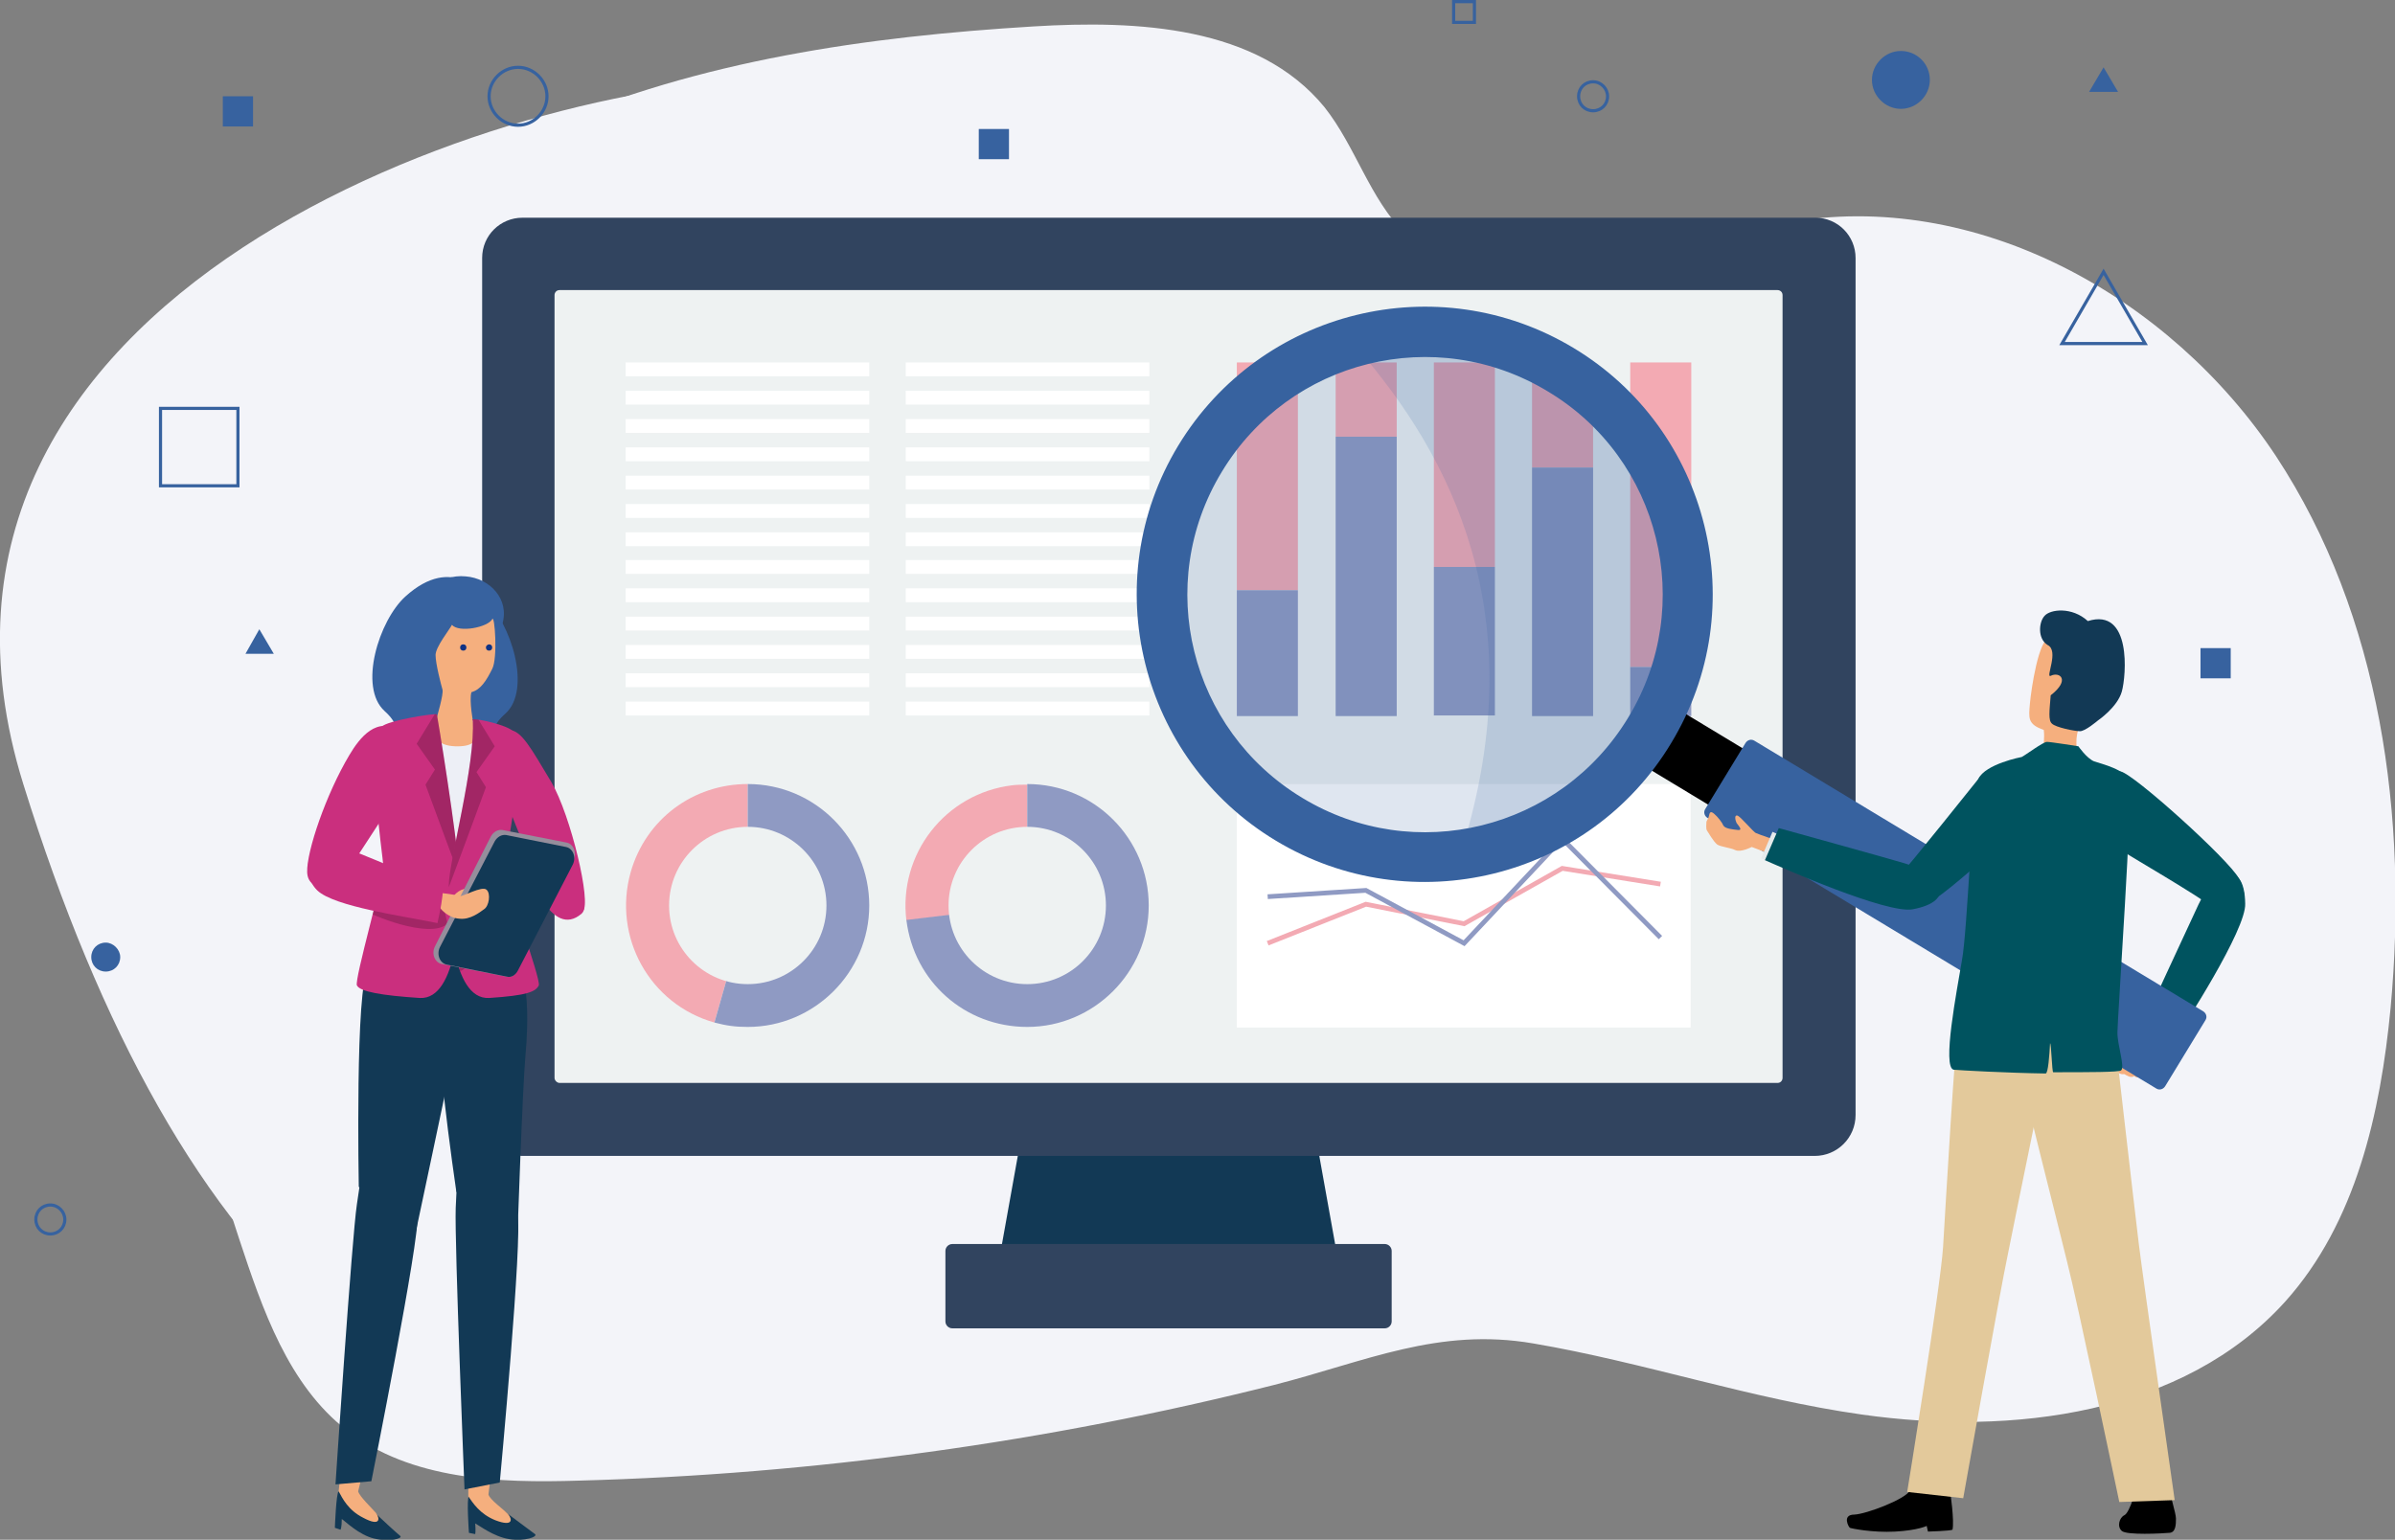 <?xml version="1.0" encoding="utf-8"?>
<!-- Generator: Adobe Illustrator 25.3.1, SVG Export Plug-In . SVG Version: 6.00 Build 0)  -->
<svg version="1.1" xmlns="http://www.w3.org/2000/svg" xmlns:xlink="http://www.w3.org/1999/xlink" x="0px" y="0px"
	 viewBox="0 0 380.5 244.7" style="enable-background:new 0 0 380.5 244.7;" xml:space="preserve">
<rect x="0" y="0" width="380.5" height="244.7" fill="#808080" stroke="none"/>
<style type="text/css">
	.st0{fill:#F3F4F9;}
	.st1{fill:#123955;}
	.st2{fill:#31445F;}
	.st3{fill:#EEF2F2;}
	.st4{fill:#F3AAB3;}
	.st5{fill:#8F9AC3;}
	.st6{fill:#FFFFFF;}
	.st7{fill:none;stroke:#F3AAB3;stroke-width:0.75;stroke-miterlimit:10;}
	.st8{fill:none;stroke:#8F9AC3;stroke-width:0.75;stroke-miterlimit:10;}
	.st9{fill:#CA2F7E;}
	.st10{fill:#37629F;}
	.st11{fill:#EDEFF6;}
	.st12{fill:#F5AF7E;}
	.st13{fill:#0F3284;}
	.st14{opacity:0.2;clip-path:url(#SVGID_2_);}
	.st15{opacity:0.2;clip-path:url(#SVGID_4_);}
	.st16{fill:#958E9C;}
	.st17{fill:#E6EAEB;}
	.st18{fill:#00535F;}
	.st19{opacity:0.16;fill:#37629F;}
	.st20{fill:#E3C99B;}
	.st21{fill:none;stroke:#37629F;stroke-width:0.5;stroke-miterlimit:10;}
</style>
<g id="レイヤー_1">
	<path class="st0" d="M253.9,211.1c54.9,3.9,112.9-14.7,98.2-95c-14.8-80.3-81.3-54.9-121.4-52.8c-40.1,2.1-63.3-50.7-106.6-50.7
		C80.8,12.7-20.6,46.5,3.7,124.6c24.3,78.1,65.4,119.3,126.7,97.1S224.3,209,253.9,211.1z"/>
	<path class="st0" d="M295.8,224.8c23.9,3.4,51.1,0,67.3-18c11.2-12.5,15.1-29.9,16.7-46.6c2.8-30.3-1.5-62.3-18.2-87.7
		c-16.8-25.4-47.8-42.6-77.8-37.1c-10.4,1.9-20.2,6.3-30.7,8.3c-10.4,2-22.3,0.9-29.8-6.5c-5.7-5.6-7.9-13.9-12.9-20.2
		C199.8,4.1,180.7,3.2,164.2,4.2c-26.4,1.6-53.1,5.4-77.4,16C62.5,30.7,40.6,48.7,29.6,72.7c-8.9,19.3-10.2,41.4-7.5,62.5
		c2.7,21.1,9.3,41.5,15.9,61.7c3.7,11.2,7.8,23.2,17.1,30.4c10.2,7.9,24.1,8.4,36.9,8c37.2-1,74.3-6.1,110.4-15.2
		c14.5-3.7,26.1-9.2,41.2-6.6C261.2,216.5,278.1,222.3,295.8,224.8z"/>
	<g>
		<g>
			<polygon class="st1" points="162.6,178.7 208.7,178.7 213.3,204.3 158,204.3 			"/>
			<path class="st2" d="M288.3,183.7H83c-3.6,0-6.4-2.9-6.4-6.4V41c0-3.6,2.9-6.4,6.4-6.4h205.4c3.6,0,6.4,2.9,6.4,6.4v136.2
				C294.8,180.8,291.9,183.7,288.3,183.7z"/>
			<path class="st3" d="M88.1,171.3V46.9c0-0.4,0.3-0.8,0.8-0.8h193.5c0.4,0,0.8,0.3,0.8,0.8v124.4c0,0.4-0.3,0.8-0.8,0.8H88.9
				C88.5,172.1,88.1,171.7,88.1,171.3z"/>
			<path class="st2" d="M220,211.1h-68.7c-0.6,0-1.1-0.5-1.1-1.1v-11.2c0-0.6,0.5-1.1,1.1-1.1H220c0.6,0,1.1,0.5,1.1,1.1v11.2
				C221.1,210.6,220.6,211.1,220,211.1z"/>
		</g>
		<g>
			<g>
				<g>
					<path class="st4" d="M118.8,143.9l-5.3,18.6c-10.3-2.9-16.2-13.6-13.3-23.9c2.4-8.4,9.9-14,18.6-14V143.9z"/>
				</g>
				<g>
					<path class="st5" d="M118.8,143.9v-19.3c10.7,0,19.3,8.7,19.3,19.3s-8.7,19.3-19.3,19.3c-2,0-3.4-0.2-5.3-0.7L118.8,143.9z"/>
				</g>
			</g>
			<circle class="st3" cx="118.8" cy="143.9" r="12.5"/>
		</g>
		<g>
			<g>
				<g>
					<path class="st4" d="M163.2,143.9l-19.2,2.4c-1.3-10.6,6.2-20.2,16.8-21.5c0.8-0.1,1.6-0.1,2.4-0.1V143.9z"/>
				</g>
				<g>
					<path class="st5" d="M163.2,143.9v-19.3c10.7,0,19.3,8.7,19.3,19.3s-8.7,19.3-19.3,19.3c-9.9,0-18-7.2-19.2-17L163.2,143.9z"/>
				</g>
			</g>
			<circle class="st3" cx="163.2" cy="143.9" r="12.5"/>
		</g>
		<g>
			<rect x="196.5" y="57.6" class="st4" width="9.7" height="36.2"/>
			<rect x="196.5" y="93.8" class="st5" width="9.7" height="20"/>
		</g>
		<g>
			<rect x="212.2" y="57.6" class="st4" width="9.7" height="11.8"/>
			<rect x="212.2" y="69.4" class="st5" width="9.7" height="44.4"/>
		</g>
		<g>
			<rect x="227.8" y="57.6" class="st4" width="9.7" height="32.5"/>
			<rect x="227.8" y="90.1" class="st5" width="9.7" height="23.6"/>
		</g>
		<g>
			<rect x="243.4" y="57.6" class="st4" width="9.7" height="16.7"/>
			<rect x="243.4" y="74.3" class="st5" width="9.7" height="39.5"/>
		</g>
		<g>
			<rect x="259" y="57.6" class="st4" width="9.7" height="48.4"/>
			<rect x="259" y="106" class="st5" width="9.7" height="7.8"/>
		</g>
		<rect x="99.4" y="57.6" class="st6" width="38.7" height="2.2"/>
		<rect x="99.4" y="62.1" class="st6" width="38.7" height="2.2"/>
		<rect x="99.4" y="66.6" class="st6" width="38.7" height="2.2"/>
		<rect x="99.4" y="71.1" class="st6" width="38.7" height="2.2"/>
		<rect x="99.4" y="75.6" class="st6" width="38.7" height="2.2"/>
		<rect x="99.4" y="80.1" class="st6" width="38.7" height="2.2"/>
		<rect x="99.4" y="84.6" class="st6" width="38.7" height="2.2"/>
		<rect x="99.4" y="89" class="st6" width="38.7" height="2.2"/>
		<rect x="99.4" y="93.5" class="st6" width="38.7" height="2.2"/>
		<rect x="99.4" y="98" class="st6" width="38.7" height="2.2"/>
		<rect x="99.4" y="102.5" class="st6" width="38.7" height="2.2"/>
		<rect x="99.4" y="107" class="st6" width="38.7" height="2.2"/>
		<rect x="99.4" y="111.5" class="st6" width="38.7" height="2.2"/>
		<rect x="143.9" y="57.6" class="st6" width="38.7" height="2.2"/>
		<rect x="143.9" y="62.1" class="st6" width="38.7" height="2.2"/>
		<rect x="143.9" y="66.6" class="st6" width="38.7" height="2.2"/>
		<rect x="143.9" y="71.1" class="st6" width="38.7" height="2.2"/>
		<rect x="143.9" y="75.6" class="st6" width="38.7" height="2.2"/>
		<rect x="143.9" y="80.1" class="st6" width="38.7" height="2.2"/>
		<rect x="143.9" y="84.6" class="st6" width="38.7" height="2.2"/>
		<rect x="143.9" y="89" class="st6" width="38.7" height="2.2"/>
		<rect x="143.9" y="93.5" class="st6" width="38.7" height="2.2"/>
		<rect x="143.9" y="98" class="st6" width="38.7" height="2.2"/>
		<rect x="143.9" y="102.5" class="st6" width="38.7" height="2.2"/>
		<rect x="143.9" y="107" class="st6" width="38.7" height="2.2"/>
		<rect x="143.9" y="111.5" class="st6" width="38.7" height="2.2"/>
		<rect x="196.5" y="124.6" class="st6" width="72.1" height="38.7"/>
		<polyline class="st7" points="201.4,149.9 217,143.7 232.6,146.8 248.2,138 263.8,140.5 		"/>
		<polyline class="st8" points="201.4,142.5 217,141.5 232.6,149.9 248.2,133.3 263.8,149 		"/>
	</g>
	<g>
		<g>
			<path class="st9" d="M92.6,144.8c1.4-1.2-1.9-15.2-5-20.5c-3.2-5.3-4.7-8.2-6.7-8.3c-1.5-0.1-2.3,7.8-0.8,10.6
				C81.5,129.5,87.9,149,92.6,144.8z"/>
			<path class="st9" d="M92.4,145.2c2.1-1.8-4.1-11.9-6.5-14.6c-1.2,0.9-3,2.3-4.1,2.7C84,139.3,87.6,149.3,92.4,145.2z"/>
		</g>
		<path class="st10" d="M64.4,94.8c-4.2,3.8-7.5,14.4-3.3,18.2s0,5.3-1.1,6.8c-3.7,4.9,6.5,7.4,10.6,3c1.7-1.8,3.5-5.3,2.4-8.6
			c-1.1-3.3-2-3-1.2-4.9c0.7-1.9,1.9-2.7,1.1-5.1c-0.8-2.4,2.5-7.1,3.3-8.4C77.1,94.5,72,87.9,64.4,94.8z"/>
		<path class="st10" d="M77,95.2c4.2,3.8,7.5,14.4,3.3,18.2c-4.2,3.7,0,5.3,1.1,6.8c3.7,4.9-6.5,7.4-10.6,3
			c-1.7-1.8-3.5-5.3-2.4-8.6c1.1-3.3,2-3,1.2-4.9c-0.7-1.9-1.9-2.7-1.1-5.1c0.8-2.4-2.5-7.1-3.3-8.4C64.4,94.9,69.4,88.4,77,95.2z"
			/>
		
			<rect x="63.7" y="114.5" transform="matrix(-1 -1.224647e-16 1.224647e-16 -1 139.744 271.206)" class="st11" width="12.4" height="42.2"/>
		<path class="st10" d="M70.8,107c-2.3-1.1-8-8.4-2.7-13.3c1.8-1.7,3.9-2.3,5.9-2.1c3.8,0.3,7,3.6,5.8,7.6
			C75,99.5,70.8,107,70.8,107z"/>
		<path class="st12" d="M78.2,98.4c0.4-0.8,0.9,6.2,0,7.9c-0.9,1.8-1.8,3.3-3.3,3.7c-0.4,1.3,0.3,5,0.3,5s2.4,3.8-2.9,3.6
			c-5-0.2-2.9-4.6-2.9-4.6s1.1-3.7,0.9-4.4c-0.2-0.7-1.1-4.1-1.1-5.5c0-1.3,2.2-4,2.6-4.8C72.9,100.6,77.5,99.7,78.2,98.4z"/>
		<g>
			<path class="st13" d="M77.2,102.9c0,0.3,0.2,0.5,0.5,0.5c0.3,0,0.5-0.2,0.5-0.5c0-0.3-0.2-0.5-0.5-0.5
				C77.5,102.4,77.2,102.6,77.2,102.9z"/>
			<path class="st13" d="M73.1,102.9c0,0.3,0.2,0.5,0.5,0.5c0.3,0,0.5-0.2,0.5-0.5c0-0.3-0.2-0.5-0.5-0.5
				C73.3,102.4,73.1,102.6,73.1,102.9z"/>
		</g>
		<g>
			<g>
				<path class="st1" d="M79.9,240c2.1,1.6,4.6,3.4,5.1,3.8c0.5,0.4-1.6,1.2-4.1,0.8c-2.5-0.4-4.8-2.2-5.4-2.5c0.1,1.3,0,1.7,0,1.7
					l-1-0.2c0,0-0.4-5.5,0-5.8C77.9,239.3,79.9,240,79.9,240z"/>
				<path class="st12" d="M81.9,190.4c0.1-3.5-7.2-3.1-7,2.1c0.2,5.2-0.6,44.6-0.5,45.3c0.7,1,1.8,2.8,4.3,3.8c2.9,1.1,2.7-0.2,2-1
					c-0.8-0.8-2.9-2.3-3.1-3.1C78.5,231.1,81.6,199.5,81.9,190.4z"/>
			</g>
			<path class="st1" d="M69.9,156.6c-1.9,2.3,2.6,32.8,2.6,32.8l9.7,7.4c0,0,0.8-23.9,1.3-29.3C85.3,146.9,77.7,147.2,69.9,156.6z"
				/>
			<path class="st1" d="M82.2,193c0.9,3.1-2.8,42.6-2.8,42.6l-5.6,1.1c0,0-1.6-39.3-1.4-44.7C73.5,163.9,79.5,183.3,82.2,193z"/>
		</g>
		<g>
			<g>
				<path class="st1" d="M58.9,239.8c1.9,1.8,4.2,3.9,4.7,4.3c0.4,0.4-1.7,1-4.2,0.4c-2.4-0.6-4.5-2.7-5.1-3.1
					c0,1.4-0.2,1.7-0.2,1.7l-0.9-0.3c0,0,0.2-5.5,0.6-5.8C57,238.9,58.9,239.8,58.9,239.8z"/>
				<path class="st12" d="M66.2,190.7c0.5-3.5-6.8-3.9-7.1,1.3c-0.4,5.2-5.3,44.3-5.3,45c0.6,1.1,1.5,3,3.9,4.2
					c2.8,1.5,2.7,0.1,2-0.8c-0.7-0.8-2.6-2.6-2.8-3.4C58.5,230.8,64.9,199.7,66.2,190.7z"/>
			</g>
			<path class="st1" d="M58.5,154.2c-2.1,2-1.5,34.4-1.5,34.4l8.8,8.4c0,0,5.6-26.4,6.7-31.7C76.5,145.1,67.2,145.8,58.5,154.2z"/>
			<path class="st1" d="M66.3,193.3c0.5,3.1-7.3,42.1-7.3,42.1l-5.7,0.5c0,0,2.6-39.2,3.4-44.5C60.6,163.5,64.6,183.3,66.3,193.3z"
				/>
		</g>
		<g>
			<g>
				<defs>
					<path id="SVGID_1_" d="M60.6,115.5c1-1,8-2.1,8.8-2c1.2,6.9,3.7,23.4,3.7,27.2c0,3.8-0.3,18.2-6.4,17.9c-6.1-0.4-9.5-1-10-2
						c-0.4-1,4.3-17.3,4.2-19C60.8,135.8,58.1,118.1,60.6,115.5z"/>
				</defs>
				<use xlink:href="#SVGID_1_"  style="overflow:visible;fill:#CA2F7E;"/>
				<clipPath id="SVGID_2_">
					<use xlink:href="#SVGID_1_"  style="overflow:visible;"/>
				</clipPath>
				<g class="st14">
					<path d="M69.5,112.8l-3.3,5.4l2.9,4.1l-1.5,2.4c0,0,6,16.3,6.3,16.9C74.1,136.3,69.5,112.8,69.5,112.8z"/>
				</g>
				<g class="st14">
					<path d="M66.2,142.5l4.1,0.8c0,0,0.6,2.7,0.8,3.5c-2.9,2.6-12.8-1.7-12.6-1.9l-0.8-4.6L66.2,142.5z"/>
				</g>
			</g>
			<g>
				<defs>
					<path id="SVGID_3_" d="M81.5,116.2c-1-1-5.6-2-6.4-1.9c0.5,7.2-3.8,22.6-3.8,26.4c0,3.8,0.3,18.2,6.4,17.9c6.1-0.4,7.4-1,7.9-2
						c0.4-1-5.6-17.1-5.4-18.9C80.2,135.9,84,118.8,81.5,116.2z"/>
				</defs>
				<use xlink:href="#SVGID_3_"  style="overflow:visible;fill:#CA2F7E;"/>
				<clipPath id="SVGID_4_">
					<use xlink:href="#SVGID_3_"  style="overflow:visible;"/>
				</clipPath>
				<g class="st15">
					<path d="M75.3,113.2l3.3,5.4l-2.9,4.1l1.5,2.4c0,0-6,16.3-6.3,16.9C70.7,136.7,75.3,113.2,75.3,113.2z"/>
				</g>
				<g class="st15">
					<path d="M76.7,146.9l-2.5,3.7c0,0-3.7,7.8,1.9,0.7c0.3,1,0.8,0.9,1.3,0.5c3.4-2.1,6.5-7.5,6.5-7.5l0.3-3.6l-3.7,1.9L76.7,146.9
						z"/>
				</g>
			</g>
		</g>
		<g>
			<path class="st12" d="M71.7,142.9c0.9-1.5,2.3-1.9,3.2-1.6c0.9,0.3,0.9,1,0.9,1L71.7,142.9z"/>
			<g>
				<path class="st16" d="M80.4,155.2l-10.2-2c-1.1-0.2-1.7-1.6-1.1-2.8l8.9-17.5c0.4-0.7,1.1-1.1,1.8-1l10.2,2
					c1.1,0.2,1.7,1.6,1.1,2.8l-8.9,17.5C81.9,155,81.2,155.4,80.4,155.2z"/>
				<path class="st1" d="M80.5,155.2l-9.5-1.9c-1.1-0.2-1.7-1.6-1.1-2.8l8.7-16.8c0.4-0.7,1.1-1.1,1.8-1l9.5,1.9
					c1.1,0.2,1.7,1.6,1.1,2.8l-8.7,16.8C81.9,155,81.2,155.4,80.5,155.2z"/>
			</g>
			<path class="st12" d="M70,141.9c0,0,2.6,0.3,3,0.5c0.4,0.2,3.6-1.7,4.3-1c0.7,0.6,0.4,2.6-0.4,3.1c-0.7,0.5-2.2,1.7-3.9,1.5
				c-1.8-0.1-3-1.6-3-1.6L70,141.9z"/>
			<path class="st9" d="M55.5,120c1.6-2.7,4.4-6.4,8.2-3.7c3.1,2.2,0.8,7.5-1.6,11.5c-3,4.9-5.7,8.7-6.5,10.2
				c-1.8,3.6-6.7,4-6.8,0.6C48.7,135.3,51.8,126.2,55.5,120z"/>
			<path class="st9" d="M50.4,141.5c2.7,2.6,13.8,4.1,19.1,5.2c0.5-2.3,0.8-3.7,0.9-5.7c-5.6-1.9-16.1-7-18.6-7
				C49.4,134,47.5,138.6,50.4,141.5z"/>
		</g>
	</g>
	<g>
		<g>
			<path class="st12" d="M345.8,162.9c-2.2,2.7-2.4,6.3-4.4,8.3c-0.5,0.5-0.8,0.1-1-0.2c-0.7,0.4-1.2,0.2-1.3,0
				c-0.6,0.4-1.2-0.1-1.6-0.3c-0.7,0.1-1.2-0.3-1.1-0.7c0.1-0.5,0.9-1.4,1-1.6c0-0.4,0.1-1.3,0.6-1.8c0.4-0.5,2.2-1,3.3-1.5
				c1.1-0.5,2.2-3.9,2.2-3.9L345.8,162.9z"/>
			<polygon class="st17" points="346.4,163.6 344.9,166 341.1,163.6 343.4,160 			"/>
			<path class="st18" d="M336.9,122.6c2,0.3,17.2,14,18.8,17c1.7,2.9,1.3,8.7-3.7,4.9c-3.3-2.5-12.9-8-14.7-9.2
				C335.5,134.1,334.5,122.3,336.9,122.6z"/>
			<path class="st18" d="M345.3,165.5l-4.7-3c0,0,7.7-16.7,8.7-18.8c2.7-5.8,7.3-7.1,7.4-0.1C356.9,147.7,346.9,163.2,345.3,165.5z"
				/>
		</g>
		<g>
			<rect x="265.4" y="114.1" transform="matrix(0.517 -0.856 0.856 0.517 27.033 290.351)" width="10.5" height="14.3"/>
			<path class="st10" d="M350.4,162.1l-6.4,10.5c-0.3,0.5-0.9,0.7-1.4,0.4l-71.3-43c-0.5-0.3-0.7-0.9-0.4-1.4l6.4-10.5
				c0.3-0.5,0.9-0.7,1.4-0.4l71.3,43C350.5,161,350.7,161.6,350.4,162.1z"/>
			<g>
				
					<ellipse transform="matrix(0.972 -0.235 0.235 0.972 -15.869 55.876)" class="st19" cx="226.4" cy="94.5" rx="40.8" ry="40.8"/>
				<g>
					<path class="st19" d="M215.5,55.2c14.9,17.1,28.3,42.4,16.8,79.7c11.7-1.7,22.5-8.4,29.1-19.3c11.6-19.3,5.4-44.4-13.8-56
						C237.5,53.5,225.9,52.3,215.5,55.2z"/>
				</g>
				<path class="st10" d="M187.2,70.8c-13.1,21.6-6.1,49.8,15.5,62.8s49.8,6.1,62.8-15.5c13.1-21.6,6.1-49.8-15.5-62.8
					S200.3,49.2,187.2,70.8z M258.7,114c-10.8,17.9-34,23.6-51.8,12.8C189,116,183.3,92.8,194.1,75c10.8-17.9,34-23.6,51.8-12.8
					C263.8,72.9,269.5,96.2,258.7,114z"/>
			</g>
		</g>
		<g>
			<g>
				<path d="M344.6,236.3c0.1,1.1,1.1,4.2,1.1,5c0,0.9,0,2.3-1.1,2.3c-1.1,0.1-6.7,0.4-7.5-0.3c-0.8-0.7-0.4-2.1,0.4-2.5
					c0.9-0.4,2-4.6,2-4.6H344.6z"/>
				<path d="M309.7,236.1c0.2,1.3,0.8,5.6,0.5,7c-0.4,0.2-3.9,0.3-3.9,0.3l-0.2-0.9c0,0-1.4,0.7-5,0.9s-7-0.5-7.2-0.6
					c-0.2-0.1-1.3-2.1,0.7-2.1c2-0.1,8.2-2.5,8.8-3.8C304.1,235.5,309.7,236.1,309.7,236.1z"/>
				<g>
					<path class="st20" d="M320.2,166.6l15.5-4.3c0,0,3.4,29.7,4.1,35.4c0.7,5.7,5.7,40.7,5.7,40.7l-8.8,0.3c0,0-6.7-32-8.3-38.2
						C326.9,194.3,320.8,170.6,320.2,166.6z"/>
				</g>
				<g>
					<path class="st20" d="M311.3,161.1h15.5c0,0-6.7,32.6-7.8,38.2c-1.2,5.6-7.1,38.8-7.1,38.8l-8.9-1c0,0,5.3-32.6,5.7-38.9
						C309.1,191.8,310.6,165.1,311.3,161.1z"/>
				</g>
			</g>
			<path class="st12" d="M325.6,101.4c-1.7,0.1-2.9,8.1-3.1,10.4c-0.2,2.3-0.4,3.3,2.2,4.2c0.3,2.5-0.7,5.6-0.7,5.6l6.2,0.8
				c0,0-0.4-3.6-0.3-5c0.1-1.4,1-3.8,1-3.8S331,100.9,325.6,101.4z"/>
			<path class="st1" d="M325.8,107.4c1.4-0.7,3.2,0.6,0,3.1c-0.2,2.5-0.4,4,0.2,4.5c0.6,0.6,3.6,1.2,4.4,1.2
				c0.8,0.1,2.9-1.7,2.9-1.7s3.1-2.1,3.8-4.6c0.7-2.5,1.6-13.4-5.4-11.2c-2.5-2.3-6-1.9-6.9-0.8c-0.9,1-1.1,3.6,0.5,4.6
				C327.2,103.4,324.9,107.8,325.8,107.4z"/>
			<path class="st18" d="M321.2,120.3c0.6-0.3,3.4-2.4,4-2.4c0.6,0,5,0.7,5,0.7s1.3,1.9,2.5,2.4c1.2,0.4,5,1.3,5.6,3.1
				c0.6,1.8-1.9,38-1.9,40c0,2,1.2,5.4,0.6,6c-0.3,0.3-5.2,0.3-10.8,0.3c-0.2,0-0.3-4.6-0.5-4.6c-0.1,1.8-0.3,4.8-0.7,4.8
				c-6.3-0.1-13.6-0.5-14.6-0.6c-1.9-0.3,0.5-12.6,1.3-17.4c0.9-4.8,1.6-26.5,2.6-28.8C315.4,121.4,321.2,120.3,321.2,120.3z"/>
		</g>
		<g>
			<path class="st12" d="M282.4,133.6c0,0-3-1-3.4-1.2c-0.4-0.1-2.5-2.7-3-2.8c-0.5-0.1-0.3,0.8-0.1,1.2c0.2,0.3,1.1,1.2,0.2,1.1
				c-0.9-0.1-2-0.2-2.3-0.7c-0.2-0.5-0.9-1.4-1.5-1.9c-0.6-0.5-0.7-0.1-0.8,0.4c-0.1,0.5-0.4,0.7-0.4,1c0,0.3-0.1,1,0.1,1.3
				c0.2,0.3,1,1.7,1.6,2.2c0.6,0.4,2.1,0.5,2.9,0.9c0.9,0.4,2.6-0.5,2.6-0.5l3.7,1.4L282.4,133.6z"/>
			<polygon class="st17" points="282.4,137.5 279.8,136.4 281.6,132.2 285.5,133.9 			"/>
			<path class="st18" d="M324.6,126.7c-0.4,2-15.6,15.8-18.7,17.1c-3.1,1.4-8.7,0.4-4.5-4.2c2.8-3.1,11.9-14.6,13.3-16.3
				C316.1,121.6,325.2,124.3,324.6,126.7z"/>
			<path class="st18" d="M280.4,136.7l2.2-5.1c0,0,17.7,4.9,20,5.6c6.2,1.8,8.2,6,1.3,7.3C299.8,145.3,282.9,137.8,280.4,136.7z"/>
		</g>
	</g>
</g>
<g id="レイヤー_2">
	<path class="st10" d="M306.6,12.7c0,2.5-2.1,4.6-4.6,4.6s-4.6-2.1-4.6-4.6s2.1-4.6,4.6-4.6S306.6,10.1,306.6,12.7z"/>
	<path class="st10" d="M19.1,152.1c0,1.3-1,2.3-2.3,2.3c-1.3,0-2.3-1-2.3-2.3c0-1.3,1-2.3,2.3-2.3C18,149.8,19.1,150.9,19.1,152.1z"
		/>
	<path class="st21" d="M86.9,15.3c0,2.5-2.1,4.6-4.6,4.6s-4.6-2.1-4.6-4.6c0-2.5,2.1-4.6,4.6-4.6S86.9,12.8,86.9,15.3z"/>
	<path class="st21" d="M10.3,193.8c0,1.3-1,2.3-2.3,2.3c-1.3,0-2.3-1-2.3-2.3c0-1.3,1-2.3,2.3-2.3C9.3,191.5,10.3,192.6,10.3,193.8z
		"/>
	<path class="st21" d="M255.4,15.3c0,1.3-1,2.3-2.3,2.3c-1.3,0-2.3-1-2.3-2.3c0-1.3,1-2.3,2.3-2.3C254.4,13,255.4,14.1,255.4,15.3z"
		/>
	<rect x="25.5" y="64.9" class="st21" width="12.3" height="12.3"/>
	
		<rect x="231" y="0.2" transform="matrix(-1 -1.224647e-16 1.224647e-16 -1 465.244 3.753)" class="st21" width="3.3" height="3.3"/>
	<rect x="35.4" y="15.3" class="st10" width="4.8" height="4.8"/>
	<rect x="349.6" y="103" class="st10" width="4.8" height="4.8"/>
	<rect x="155.5" y="20.5" class="st10" width="4.8" height="4.8"/>
	<polygon class="st10" points="334.2,10.7 331.9,14.6 336.5,14.6 	"/>
	<polygon class="st10" points="41.2,100 39,103.9 43.5,103.9 	"/>
	<polygon class="st21" points="334.2,43.2 327.6,54.6 340.8,54.6 	"/>
</g>
</svg>
